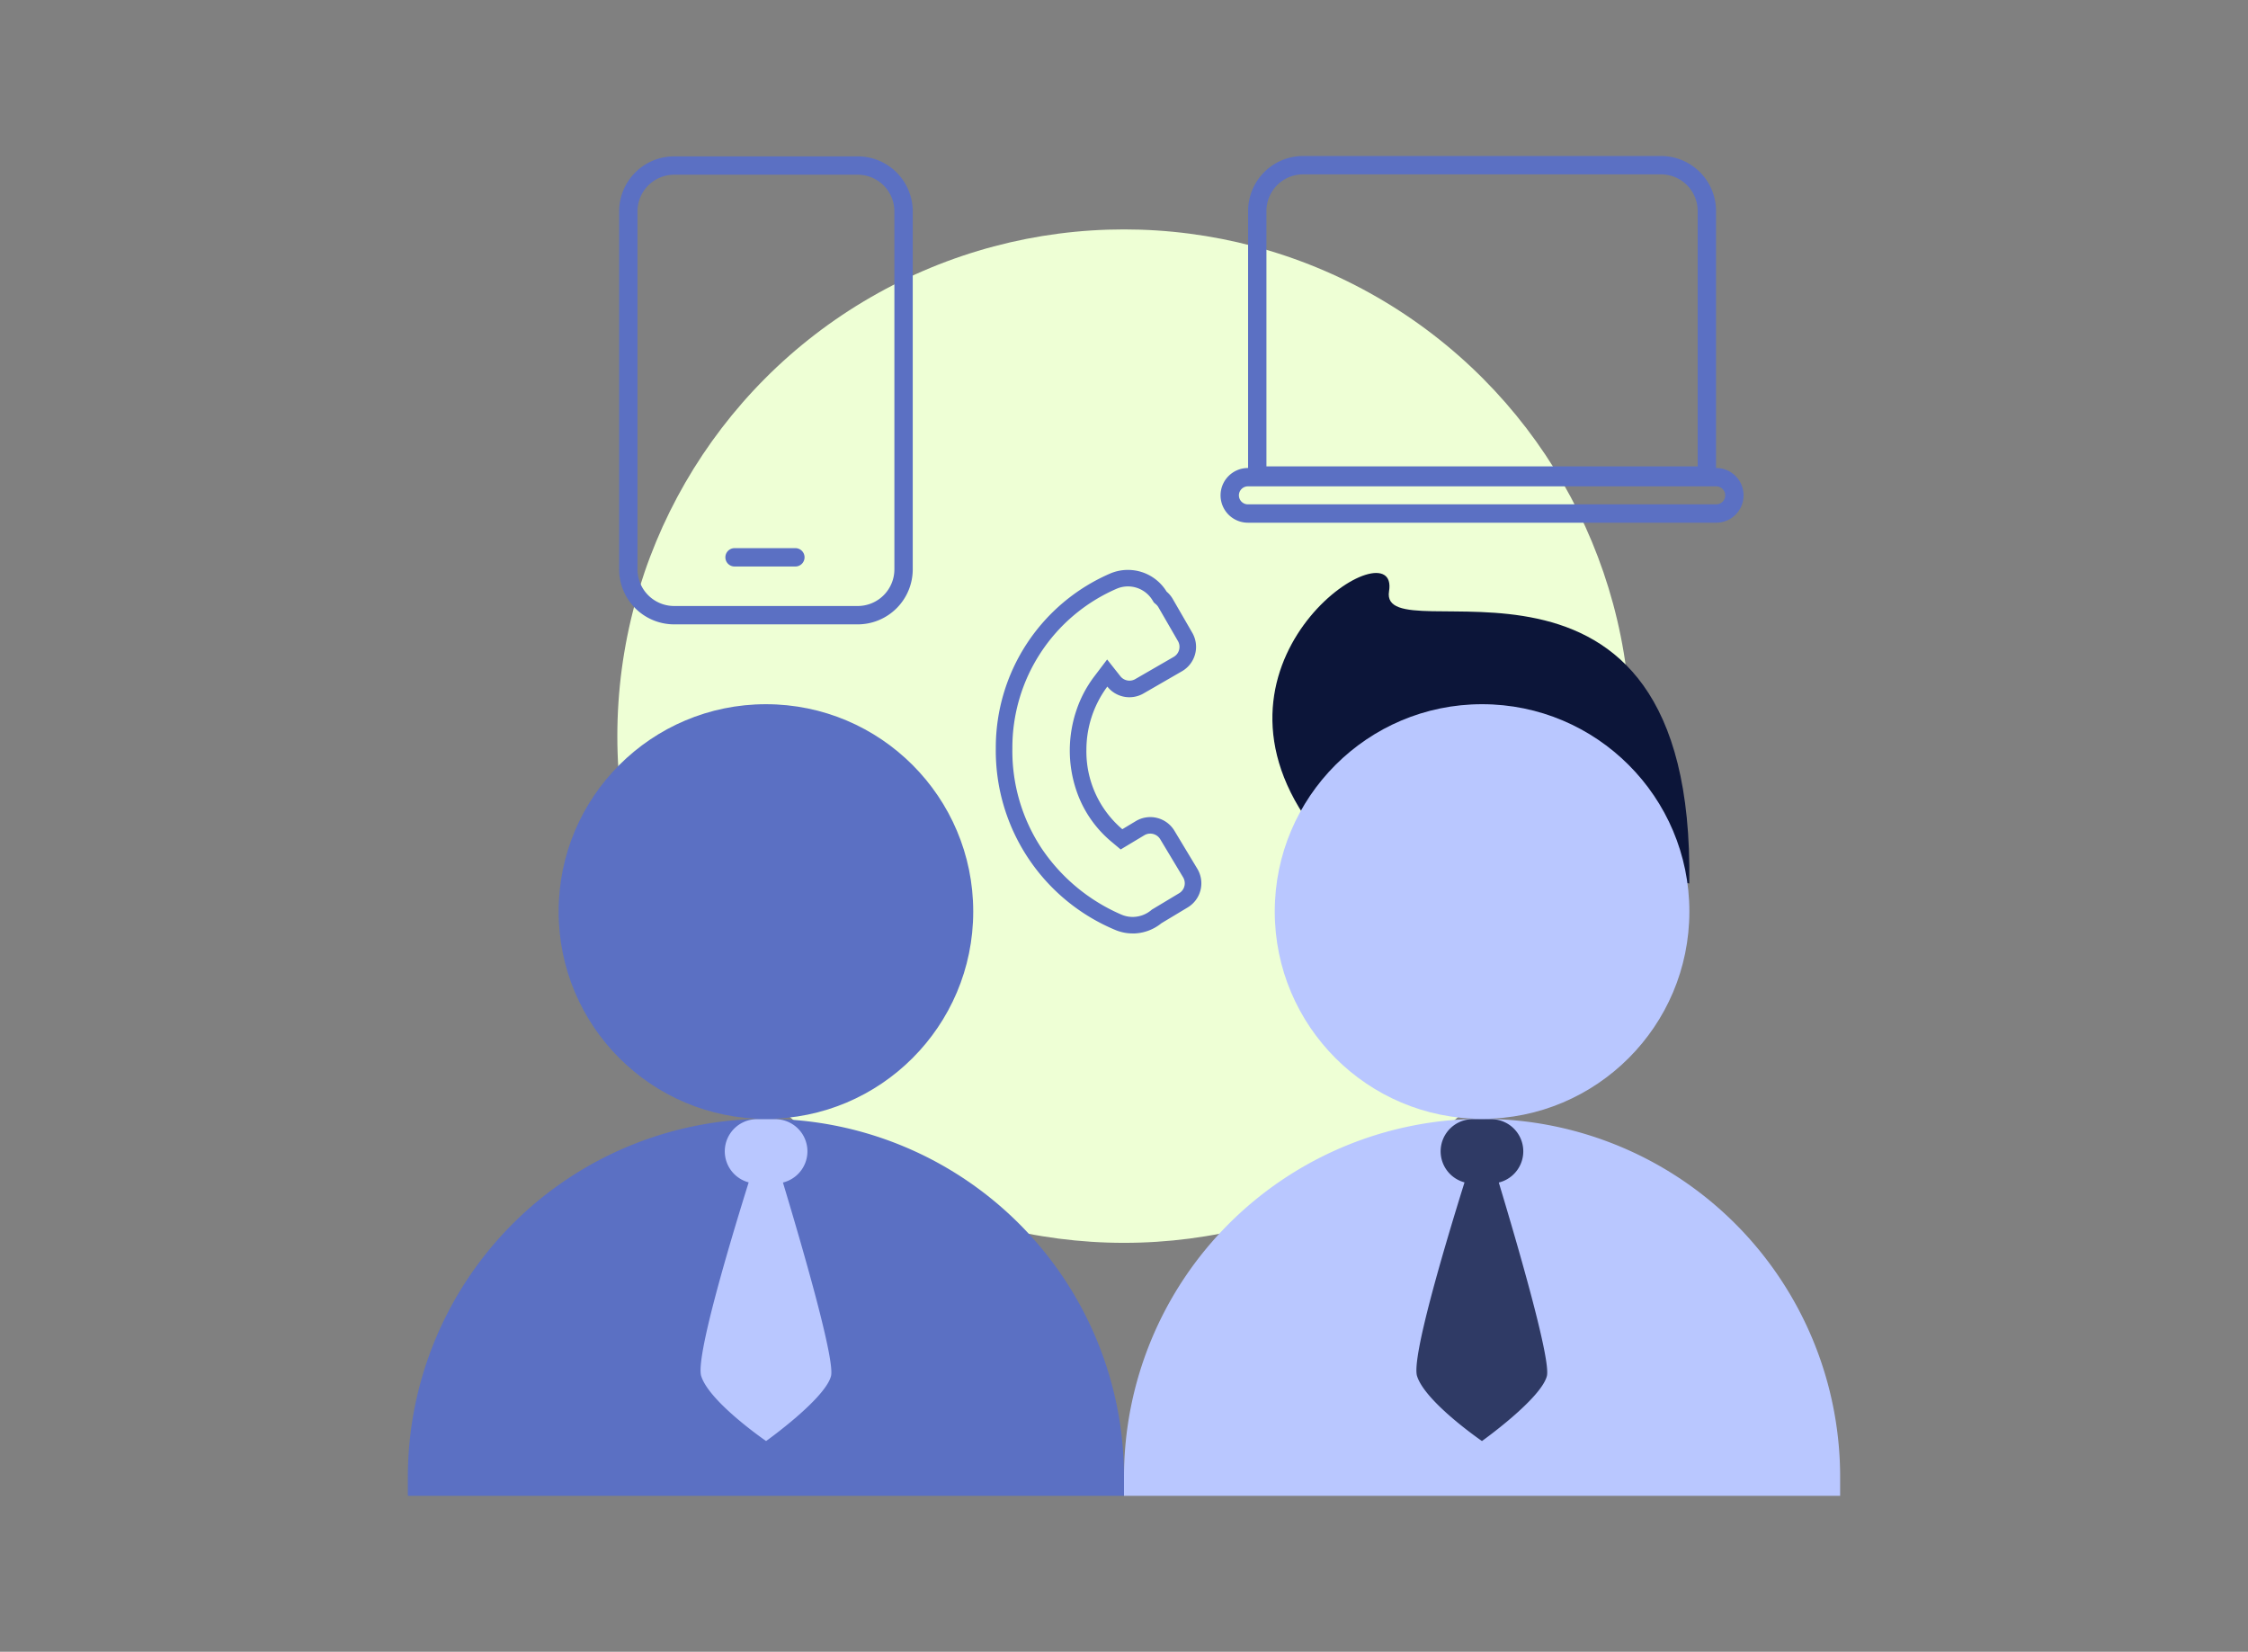 <?xml version="1.0" encoding="UTF-8"?>
<svg xmlns="http://www.w3.org/2000/svg" width="245" height="180" viewBox="0 0 245 180">
  <rect x="0" y="0" width="245" height="180" fill="#808080" stroke="none"/>
  <g id="Extreme-business" transform="translate(13076 9862)">
    <g id="Group_637" data-name="Group 637" transform="translate(-18.915 390)">
      <ellipse id="Ellipse_405" data-name="Ellipse 405" cx="55.219" cy="55.219" rx="55.219" ry="55.219" transform="translate(-12989.804 -10227)" fill="#eeffd5"></ellipse>
      <g id="Group_610" data-name="Group 610" transform="translate(-12934.585 -10189.563)">
        <path id="Path_1133" data-name="Path 1133" d="M-12491.2-9186.3c.664-41.781-33.926-24.551-32.721-31.844s-21,6.5-9.293,24.4" transform="translate(12552.806 9220.137)" fill="#0c1539"></path>
        <path id="Rectangle_1192" data-name="Rectangle 1192" d="M39.025,0h0A39.025,39.025,0,0,1,78.049,39.025v2.054a0,0,0,0,1,0,0H0a0,0,0,0,1,0,0V39.025A39.025,39.025,0,0,1,39.025,0Z" transform="translate(0 59.49)" fill="#b9c7ff"></path>
        <circle id="Ellipse_404" data-name="Ellipse 404" cx="22.593" cy="22.593" r="22.593" transform="translate(16.431 14.303)" fill="#b9c7ff"></circle>
      </g>
      <g id="Group_612" data-name="Group 612" transform="translate(-13012.634 -10175.259)">
        <path id="Rectangle_1190" data-name="Rectangle 1190" d="M39.025,0h0A39.025,39.025,0,0,1,78.049,39.025v2.054a0,0,0,0,1,0,0H0a0,0,0,0,1,0,0V39.025A39.025,39.025,0,0,1,39.025,0Z" transform="translate(0 45.186)" fill="#5b70c3"></path>
        <circle id="Ellipse_401" data-name="Ellipse 401" cx="22.593" cy="22.593" r="22.593" transform="translate(16.431)" fill="#5b70c3"></circle>
      </g>
      <g id="Group_609" data-name="Group 609" transform="translate(188.439 -110.674)">
        <path id="Rectangle_1195" data-name="Rectangle 1195" d="M2,2V49H29.826a4,4,0,0,0,4-4V6a4,4,0,0,0-4-4H2M0,0H29.826a6,6,0,0,1,6,6V45a6,6,0,0,1-6,6H0Z" transform="translate(-13109.5 -10088.5) rotate(-90)" fill="#5b70c3"></path>
        <path id="Rectangle_1196" data-name="Rectangle 1196" d="M2.98,2A.982.982,0,0,0,2,2.98V54.02a.98.98,0,0,0,1.961,0V2.98A.982.982,0,0,0,2.98,2m0-2a2.98,2.98,0,0,1,2.98,2.98V54.02A2.98,2.98,0,0,1,0,54.02V2.98A2.98,2.98,0,0,1,2.98,0Z" transform="translate(-13112.5 -10084.365) rotate(-90)" fill="#5b70c3"></path>
      </g>
      <g id="Group_633" data-name="Group 633" transform="translate(84.391 -22.961)">
        <path id="Rectangle_1194" data-name="Rectangle 1194" d="M6,2A4,4,0,0,0,2,6V45a4,4,0,0,0,4,4H26a4,4,0,0,0,4-4V6a4,4,0,0,0-4-4H6M6,0H26a6,6,0,0,1,6,6V45a6,6,0,0,1-6,6H6a6,6,0,0,1-6-6V6A6,6,0,0,1,6,0Z" transform="translate(-13042 -10161) rotate(180)" fill="#5b70c3"></path>
        <path id="Path_1135" data-name="Path 1135" d="M6.629,1H0A1,1,0,0,1-1,0,1,1,0,0,1,0-1H6.629a1,1,0,0,1,1,1A1,1,0,0,1,6.629,1Z" transform="translate(-13054.791 -10168.305) rotate(180)" fill="#5b70c3"></path>
      </g>
      <g id="Group_663" data-name="Group 663" transform="translate(-13237.314 -17458.373) rotate(-1)">
        <path id="Union_36" data-name="Union 36" d="M14.658,37.822a3.157,3.157,0,0,0,1.95-.678l.1-.081,3.005-1.735a1.263,1.263,0,0,0,.463-1.726l-2.421-4.193a1.269,1.269,0,0,0-1.1-.632,1.243,1.243,0,0,0-.629.17l-2.6,1.5-.971-.842a12.42,12.42,0,0,1-3.742-5.656,13.624,13.624,0,0,1-.641-4.532A13.783,13.783,0,0,1,8.87,15.19a12.853,12.853,0,0,1,2-3.634l1.441-1.834,1.414,1.855a1.27,1.27,0,0,0,1.005.495,1.245,1.245,0,0,0,.61-.159L19.57,9.566a1.263,1.263,0,0,0,.492-1.717L18,4.133a1.258,1.258,0,0,0-.272-.338L17.51,3.6l-.148-.253a3.128,3.128,0,0,0-3.845-1.328,18.864,18.864,0,0,0-11.7,17.2A19.24,19.24,0,0,0,4.73,30.053a20.026,20.026,0,0,0,8.615,7.478,3.106,3.106,0,0,0,1.313.291h0m0,1.8a4.921,4.921,0,0,1-2.071-.458,21.16,21.16,0,0,1-12.576-20A20.666,20.666,0,0,1,12.858.341a4.939,4.939,0,0,1,6.062,2.1,3.061,3.061,0,0,1,.662.821l2.06,3.715a3.068,3.068,0,0,1-1.2,4.171l-4.234,2.347a3.069,3.069,0,0,1-3.926-.82,11.543,11.543,0,0,0-2.4,6.8,11.108,11.108,0,0,0,3.762,8.77l1.483-.856a3.068,3.068,0,0,1,4.191,1.123L21.742,32.7a3.068,3.068,0,0,1-1.123,4.191l-2.892,1.67A4.958,4.958,0,0,1,14.658,39.627Z" transform="translate(161.511 7272.66)" fill="#5b70c3"></path>
      </g>
    </g>
    <rect id="Rectangle_1199" data-name="Rectangle 1199" width="245" height="180" transform="translate(-13076 -9862)" fill="none"></rect>
    <path id="Union_112" data-name="Union 112" d="M10.43,28C9.809,26.063,13.3,14.25,15.6,6.883A3.5,3.5,0,0,1,16.5,0h2a3.5,3.5,0,0,1,.835,6.9C21.58,14.34,25.03,26.291,24.572,28,23.9,30.509,17.5,35.071,17.5,35.071S11.343,30.848,10.43,28Z" transform="translate(-13010.006 -9740.035)" fill="#b9c7ff"></path>
    <path id="Union_113" data-name="Union 113" d="M10.43,28C9.809,26.063,13.3,14.25,15.6,6.883A3.5,3.5,0,0,1,16.5,0h2a3.5,3.5,0,0,1,.835,6.9C21.58,14.34,25.03,26.291,24.572,28,23.9,30.509,17.5,35.071,17.5,35.071S11.343,30.848,10.43,28Z" transform="translate(-12931.988 -9740.035)" fill="#2f3a65"></path>
  </g>
</svg>
